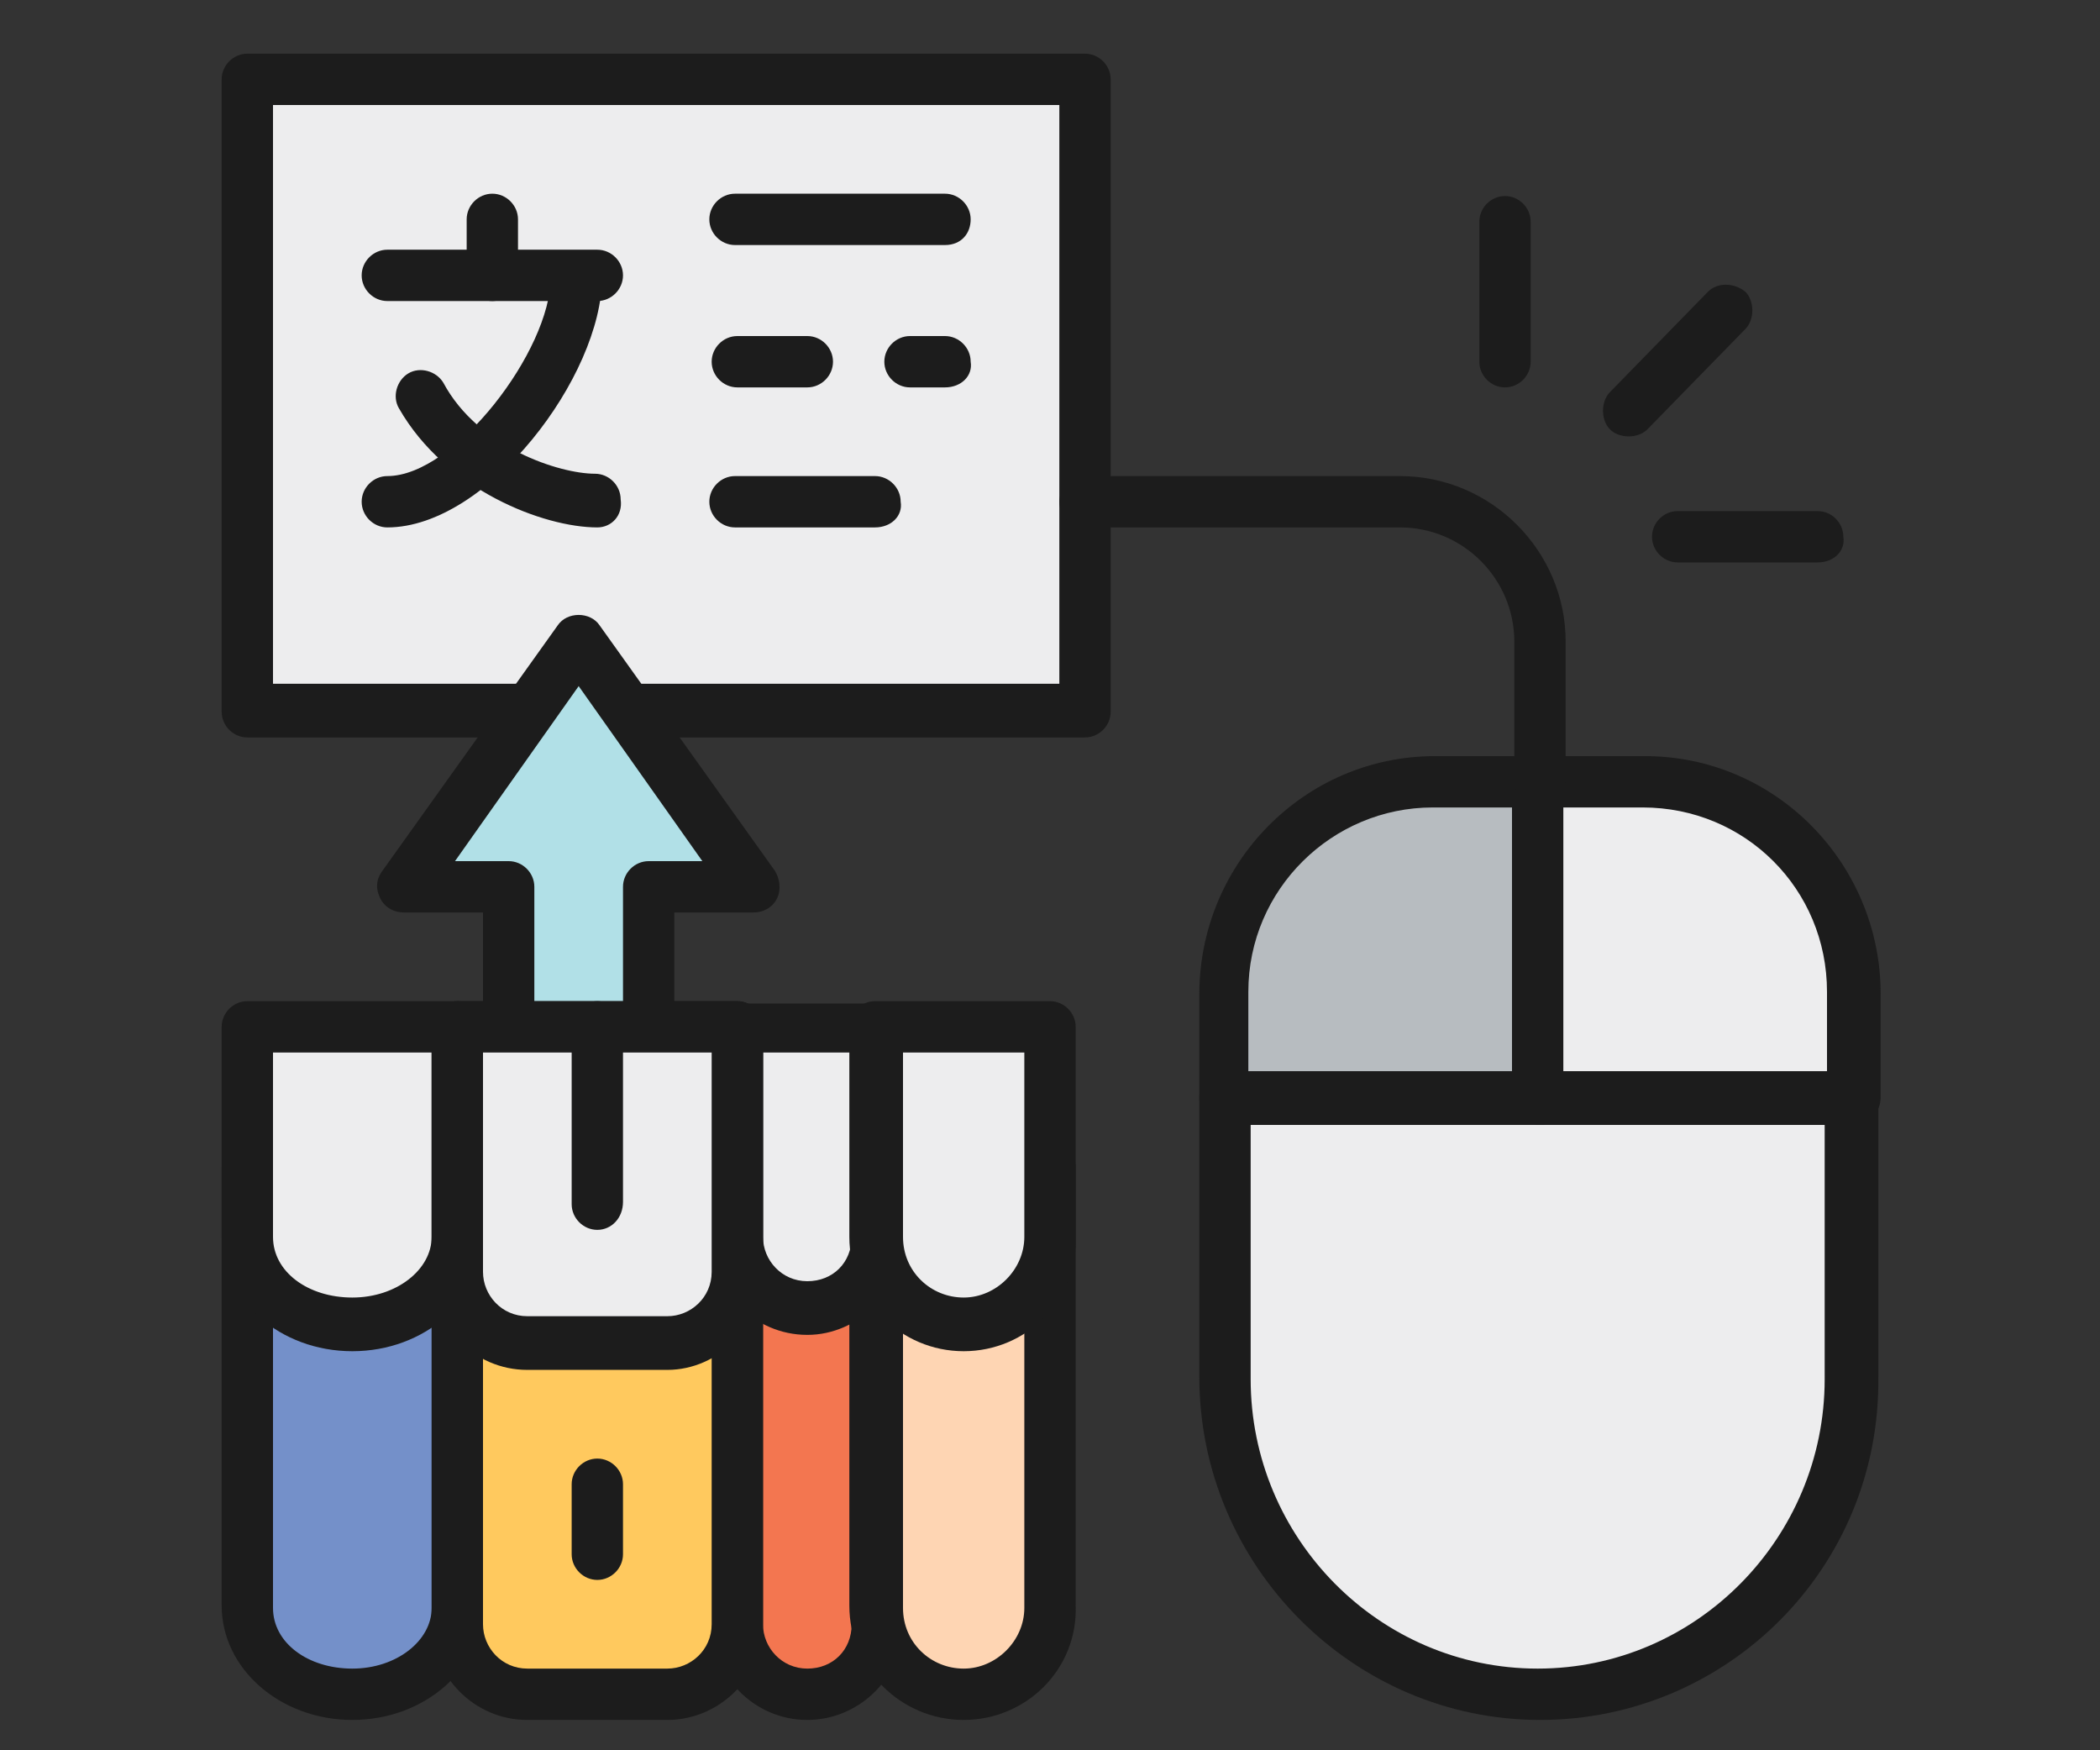 <?xml version="1.0" encoding="utf-8"?>
<!-- Generator: Adobe Illustrator 23.0.2, SVG Export Plug-In . SVG Version: 6.00 Build 0)  -->
<svg version="1.1" id="Layer_1" xmlns="http://www.w3.org/2000/svg" xmlns:xlink="http://www.w3.org/1999/xlink" x="0px" y="0px"
	 viewBox="0 0 90 75" style="enable-background:new 0 0 90 75;" xml:space="preserve">
<rect x="0" y="0" width="90" height="75" fill="#333333" stroke="none"/>
<style type="text/css">
	.st0{fill:#EDEDEE;}
	.st1{fill:#1C1C1C;}
	.st2{fill:#B1E0E7;}
	.st3{fill:#F37650;}
	.st4{fill:#FED5B3;}
	.st5{fill:#7490C9;}
	.st6{fill:#FFC95E;}
	.st7{fill:#B7BCC0;}
</style>
<g>
	<rect x="10.6" y="3.4" class="st0" width="35.9" height="27.1"/>
	<path class="st1" d="M46.5,31.6H10.6c-0.6,0-1.1-0.5-1.1-1.1V3.4c0-0.6,0.5-1.1,1.1-1.1h35.9c0.6,0,1.1,0.5,1.1,1.1v27.1
		C47.6,31.1,47.1,31.6,46.5,31.6z M11.7,29.3h33.7V4.5H11.7V29.3z"/>
	<polygon class="st2" points="24.8,27.5 17.4,38 21.8,38 21.8,50 27.8,50 27.8,38 32.3,38 	"/>
	<path class="st1" d="M27.8,51.2h-6c-0.6,0-1.1-0.5-1.1-1.1V39.1h-3.4c-0.4,0-0.8-0.2-1-0.6c-0.2-0.4-0.2-0.8,0.1-1.2l7.5-10.5
		c0.4-0.6,1.4-0.6,1.8,0l7.5,10.5c0.2,0.3,0.3,0.8,0.1,1.2c-0.2,0.4-0.6,0.6-1,0.6h-3.4V50C28.9,50.7,28.4,51.2,27.8,51.2z M23,48.9
		h3.7V38c0-0.6,0.5-1.1,1.1-1.1h2.3l-5.3-7.5l-5.3,7.5h2.3c0.6,0,1.1,0.5,1.1,1.1V48.9z"/>
	<path class="st3" d="M37.5,69.6V48.5h-6v21.1c0,1.7,1.3,3,3,3l0,0C36.2,72.6,37.5,71.3,37.5,69.6z"/>
	<path class="st1" d="M34.6,73.7c-2.3,0-4.1-1.9-4.1-4.1V48.5c0-0.6,0.5-1.1,1.1-1.1h6c0.6,0,1.1,0.5,1.1,1.1v21.1
		C38.7,71.9,36.8,73.7,34.6,73.7z M32.7,49.7v19.9c0,1,0.8,1.9,1.9,1.9s1.9-0.8,1.9-1.9V49.7H32.7z"/>
	<path class="st4" d="M45,68.8V50h-7.5v18.8c0,2.1,1.7,3.8,3.7,3.8l0,0C43.4,72.6,45,70.9,45,68.8z"/>
	<path class="st1" d="M41.3,73.7c-2.7,0-4.9-2.2-4.9-4.9V50c0-0.6,0.5-1.1,1.1-1.1H45c0.6,0,1.1,0.5,1.1,1.1v18.8
		C46.2,71.5,44,73.7,41.3,73.7z M38.7,51.2v17.7c0,1.5,1.2,2.6,2.6,2.6c1.4,0,2.6-1.2,2.6-2.6V51.2H38.7z"/>
	<path class="st5" d="M19.6,68.8V50h-9v18.8c0,2.1,2,3.8,4.5,3.8l0,0C17.6,72.6,19.6,70.9,19.6,68.8z"/>
	<path class="st1" d="M15.1,73.7c-3.1,0-5.6-2.2-5.6-4.9V50c0-0.6,0.5-1.1,1.1-1.1h9c0.6,0,1.1,0.5,1.1,1.1v18.8
		C20.7,71.5,18.2,73.7,15.1,73.7z M11.7,51.2v17.7c0,1.5,1.5,2.6,3.4,2.6s3.4-1.2,3.4-2.6V51.2H11.7z"/>
	<path class="st0" d="M31.6,44v9c0,1.7,1.3,3,3,3s3-1.3,3-3v-9H31.6z"/>
	<path class="st1" d="M34.6,57.2c-2.3,0-4.1-1.9-4.1-4.1v-9c0-0.6,0.5-1.1,1.1-1.1h6c0.6,0,1.1,0.5,1.1,1.1v9
		C38.7,55.3,36.8,57.2,34.6,57.2z M32.7,45.1V53c0,1,0.8,1.9,1.9,1.9s1.9-0.8,1.9-1.9v-7.9H32.7z"/>
	<path class="st0" d="M10.6,44v9c0,2.1,2,3.8,4.5,3.8c2.5,0,4.5-1.7,4.5-3.8v-9H10.6z"/>
	<path class="st1" d="M15.1,57.9c-3.1,0-5.6-2.2-5.6-4.9v-9c0-0.6,0.5-1.1,1.1-1.1h9c0.6,0,1.1,0.5,1.1,1.1v9
		C20.7,55.7,18.2,57.9,15.1,57.9z M11.7,45.1V53c0,1.5,1.5,2.6,3.4,2.6s3.4-1.2,3.4-2.6v-7.9H11.7z"/>
	<path class="st0" d="M37.5,44v9c0,2.1,1.7,3.8,3.7,3.8c2.1,0,3.7-1.7,3.7-3.8v-9H37.5z"/>
	<path class="st1" d="M41.3,57.9c-2.7,0-4.9-2.2-4.9-4.9v-9c0-0.6,0.5-1.1,1.1-1.1H45c0.6,0,1.1,0.5,1.1,1.1v9
		C46.2,55.7,44,57.9,41.3,57.9z M38.7,45.1V53c0,1.5,1.2,2.6,2.6,2.6c1.4,0,2.6-1.2,2.6-2.6v-7.9H38.7z"/>
	<path class="st6" d="M31.6,69.6V44h-12v25.6c0,1.7,1.3,3,3,3h6C30.2,72.6,31.6,71.3,31.6,69.6z"/>
	<path class="st1" d="M28.6,73.7h-6c-2.3,0-4.1-1.9-4.1-4.1V44c0-0.6,0.5-1.1,1.1-1.1h12c0.6,0,1.1,0.5,1.1,1.1v25.6
		C32.7,71.9,30.8,73.7,28.6,73.7z M20.7,45.1v24.5c0,1,0.8,1.9,1.9,1.9h6c1,0,1.9-0.8,1.9-1.9V45.1H20.7z"/>
	<path class="st0" d="M31.6,54.6V44h-12v10.5c0,1.7,1.3,3,3,3h6C30.2,57.6,31.6,56.2,31.6,54.6z"/>
	<path class="st1" d="M28.6,58.7h-6c-2.3,0-4.1-1.9-4.1-4.1V44c0-0.6,0.5-1.1,1.1-1.1h12c0.6,0,1.1,0.5,1.1,1.1v10.5
		C32.7,56.8,30.8,58.7,28.6,58.7z M20.7,45.1v9.4c0,1,0.8,1.9,1.9,1.9h6c1,0,1.9-0.8,1.9-1.9v-9.4H20.7z"/>
	<path class="st1" d="M25.6,52.7c-0.6,0-1.1-0.5-1.1-1.1V44c0-0.6,0.5-1.1,1.1-1.1s1.1,0.5,1.1,1.1v7.5
		C26.7,52.2,26.2,52.7,25.6,52.7z"/>
	<path class="st1" d="M25.6,67.7c-0.6,0-1.1-0.5-1.1-1.1v-3c0-0.6,0.5-1.1,1.1-1.1s1.1,0.5,1.1,1.1v3C26.7,67.2,26.2,67.7,25.6,67.7
		z"/>
	<path class="st0" d="M52.5,47v12c0,7.5,6,13.5,13.5,13.5c7.4,0,13.5-6.1,13.5-13.5V47H52.5z"/>
	<path class="st1" d="M66,73.7c-8,0-14.6-6.6-14.6-14.7V47c0-0.6,0.5-1.1,1.1-1.1h26.9c0.6,0,1.1,0.5,1.1,1.1v12
		C80.6,67.2,74,73.7,66,73.7z M53.6,48.2v10.9c0,6.8,5.5,12.4,12.3,12.4s12.3-5.6,12.3-12.4V48.2H53.6z"/>
	<path class="st7" d="M61.5,33.5c-5,0-9,4-9,9V47H66V33.5H61.5z"/>
	<path class="st1" d="M66,48.2H52.5c-0.6,0-1.1-0.5-1.1-1.1v-4.5c0-5.6,4.5-10.2,10.1-10.2H66c0.6,0,1.1,0.5,1.1,1.1V47
		C67.1,47.7,66.6,48.2,66,48.2z M53.6,45.9h11.2V34.6h-3.4c-4.3,0-7.9,3.5-7.9,7.9V45.9z"/>
	<path class="st0" d="M79.4,42.5c0-5-4-9-9-9H66V47h13.5V42.5z"/>
	<path class="st1" d="M79.4,48.2H66c-0.6,0-1.1-0.5-1.1-1.1V33.5c0-0.6,0.5-1.1,1.1-1.1h4.5c5.6,0,10.1,4.6,10.1,10.2V47
		C80.6,47.7,80.1,48.2,79.4,48.2z M67.1,45.9h11.2v-3.4c0-4.4-3.5-7.9-7.9-7.9h-3.4V45.9z"/>
	<path class="st1" d="M66,34.6c-0.6,0-1.1-0.5-1.1-1.1v-6c0-2.7-2.2-4.9-4.9-4.9H46.5c-0.6,0-1.1-0.5-1.1-1.1c0-0.6,0.5-1.1,1.1-1.1
		H60c3.9,0,7.1,3.2,7.1,7.1v6C67.1,34.1,66.6,34.6,66,34.6z"/>
	<path class="st1" d="M64.5,16.6c-0.6,0-1.1-0.5-1.1-1.1v-6c0-0.6,0.5-1.1,1.1-1.1c0.6,0,1.1,0.5,1.1,1.1v6
		C65.6,16.1,65.1,16.6,64.5,16.6z"/>
	<path class="st1" d="M77.9,24.1h-6c-0.6,0-1.1-0.5-1.1-1.1c0-0.6,0.5-1.1,1.1-1.1h6c0.6,0,1.1,0.5,1.1,1.1
		C79.1,23.6,78.6,24.1,77.9,24.1z"/>
	<path class="st1" d="M69.8,18.7c-0.3,0-0.6-0.1-0.8-0.3c-0.4-0.4-0.4-1.2,0-1.6l4.2-4.3c0.4-0.4,1.1-0.4,1.6,0
		c0.4,0.4,0.4,1.2,0,1.6l-4.2,4.3C70.4,18.6,70.1,18.7,69.8,18.7z"/>
	<path class="st1" d="M25.6,12.9h-9c-0.6,0-1.1-0.5-1.1-1.1c0-0.6,0.5-1.1,1.1-1.1h9c0.6,0,1.1,0.5,1.1,1.1
		C26.7,12.4,26.2,12.9,25.6,12.9z"/>
	<path class="st1" d="M21.1,12.9c-0.6,0-1.1-0.5-1.1-1.1V9.4c0-0.6,0.5-1.1,1.1-1.1s1.1,0.5,1.1,1.1v2.4
		C22.2,12.4,21.7,12.9,21.1,12.9z"/>
	<path class="st1" d="M16.6,22.6c-0.6,0-1.1-0.5-1.1-1.1c0-0.6,0.5-1.1,1.1-1.1c2.9,0,7-5.4,7-8.5c0-0.6,0.5-1.1,1.1-1.1
		s1.1,0.5,1.1,1.1C25.8,16.1,20.9,22.6,16.6,22.6z"/>
	<path class="st1" d="M25.6,22.6c-2.3,0-6.5-1.6-8.5-5.1c-0.3-0.5-0.1-1.2,0.4-1.5c0.5-0.3,1.2-0.1,1.5,0.4c1.5,2.8,5,3.9,6.5,3.9
		c0.6,0,1.1,0.5,1.1,1.1C26.7,22.1,26.2,22.6,25.6,22.6z"/>
	<path class="st1" d="M40.5,16.6H39c-0.6,0-1.1-0.5-1.1-1.1c0-0.6,0.5-1.1,1.1-1.1h1.5c0.6,0,1.1,0.5,1.1,1.1
		C41.7,16.1,41.2,16.6,40.5,16.6z M34.6,16.6h-3c-0.6,0-1.1-0.5-1.1-1.1c0-0.6,0.5-1.1,1.1-1.1h3c0.6,0,1.1,0.5,1.1,1.1
		C35.7,16.1,35.2,16.6,34.6,16.6z"/>
	<path class="st1" d="M37.5,22.6h-6c-0.6,0-1.1-0.5-1.1-1.1c0-0.6,0.5-1.1,1.1-1.1h6c0.6,0,1.1,0.5,1.1,1.1
		C38.7,22.1,38.2,22.6,37.5,22.6z"/>
	<path class="st1" d="M40.5,10.5h-9c-0.6,0-1.1-0.5-1.1-1.1s0.5-1.1,1.1-1.1h9c0.6,0,1.1,0.5,1.1,1.1S41.2,10.5,40.5,10.5z"/>
</g>
</svg>
